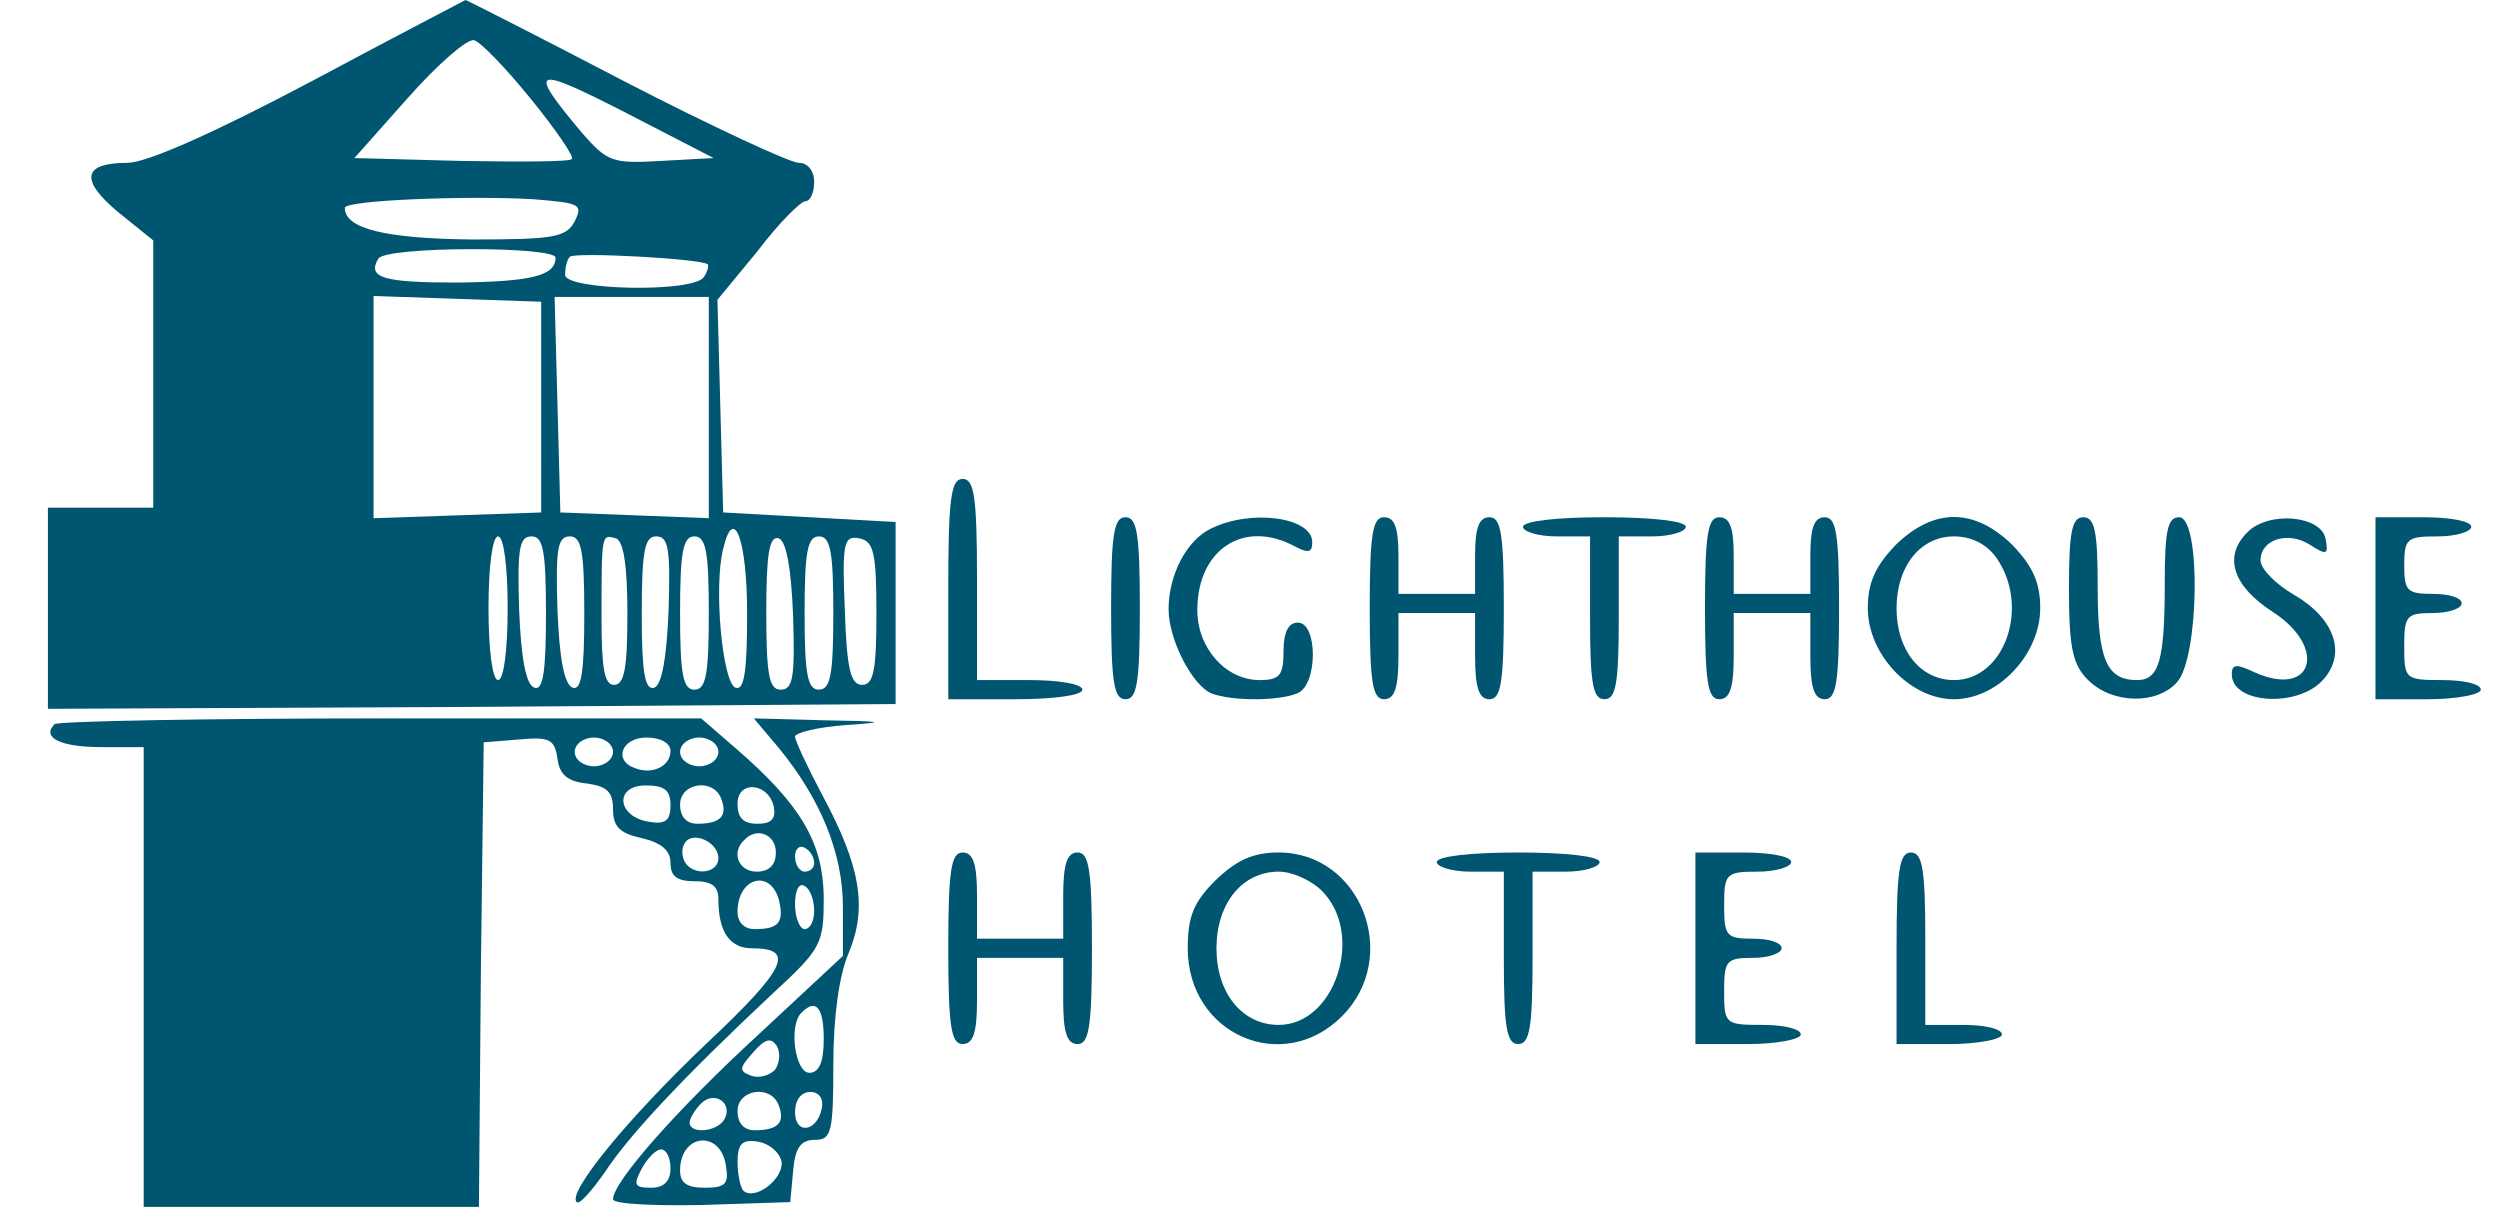 <?xml version="1.0" encoding="utf-8"?>
<!-- Generator: Adobe Illustrator 23.0.6, SVG Export Plug-In . SVG Version: 6.00 Build 0)  -->
<svg version="1.1" id="Layer_1" xmlns="http://www.w3.org/2000/svg" xmlns:xlink="http://www.w3.org/1999/xlink" x="0px" y="0px"
	 width="261px" height="128px" viewBox="0 0 261 128" style="enable-background:new 0 0 261 128;" xml:space="preserve">
<style type="text/css">
	.st0{fill:#005670;}
</style>
<g transform="translate(0,128) scale(0.1,-0.1)">
	<path class="st0" d="M325,1195c-102-54-172-85-192-85c-47,0-50-18-9-52l36-29V889V750h-55H50V645V540l443,2l442,3v95v95l-90,5
		l-90,5l-3,111l-3,111l42,51c22,29,45,52,50,52s9,9,9,20c0,12-7,20-16,20s-91,38-182,85c-90,47-165,85-166,85
		C486,1280,413,1242,325,1195z M554,1177c26-32,46-61,43-63c-2-3-54-3-116-2l-111,3l56,63c31,35,62,62,69,60S528,1209,554,1177z
		 M690,1112c-51-3-56-1-83,30c-57,68-51,70,45,21l93-48L690,1112z M600,1049c-9-17-22-19-108-19c-89,1-132,11-132,33
		c0,8,128,13,197,9C605,1068,609,1067,600,1049z M580,1011c0-19-25-25-103-26c-77,0-94,5-82,25C403,1023,580,1023,580,1011z
		 M739,1004c1-1,0-7-4-13c-10-17-145-14-145,2c0,8,2,16,5,19C601,1017,732,1010,739,1004z M565,855V745l-87-3l-88-3v116v116l88-3
		l87-3V855z M740,855V739l-77,3l-78,3l-3,113l-3,112h81h80V855z M780,639c0-60-3-80-12-77c-14,5-23,106-13,145
		C766,754,780,717,780,639z M530,645c0-43-4-75-10-75s-10,32-10,75s4,75,10,75S530,688,530,645z M570,639c0-60-3-80-12-77
		s-14,31-16,81c-2,64,0,77,13,77C567,720,570,705,570,639z M610,639c0-60-3-80-12-77s-14,31-16,81c-2,64,0,77,13,77
		C607,720,610,705,610,639z M655,639c0-56-3-74-14-74c-10,0-13,17-13,70c0,89,0,87,15,83C651,715,655,690,655,639z M698,643
		c-2-50-7-78-15-81c-10-3-13,17-13,77c0,66,3,81,15,81C698,720,700,707,698,643z M740,640c0-64-3-80-15-80s-15,16-15,80s3,80,15,80
		S740,704,740,640z M828,637c2-64,0-77-13-77c-12,0-15,15-15,81c0,60,3,80,13,77C821,715,826,687,828,637z M870,640c0-64-3-80-15-80
		s-15,16-15,80s3,80,15,80S870,704,870,640z M915,640c0-60-3-75-15-75s-16,17-18,78c-3,71-1,78,15,75C912,715,915,704,915,640z"/>
	<path class="st0" d="M990,665V550h70c40,0,70,4,70,10s-25,10-55,10h-55v105c0,87-3,105-15,105S990,761,990,665z"/>
	<path class="st0" d="M1160,645c0-78,3-95,15-95s15,17,15,95s-3,95-15,95S1160,723,1160,645z"/>
	<path class="st0" d="M1264,728c-25-12-44-48-44-84c0-32,25-80,45-88c21-8,69-8,89,0c22,8,22,74,1,74c-10,0-15-10-15-30
		c0-25-4-30-25-30c-35,0-65,33-65,73c0,63,48,95,101,67c15-8,19-7,19,4C1370,740,1306,749,1264,728z"/>
	<path class="st0" d="M1430,645c0-78,3-95,15-95c11,0,15,12,15,45v45h40h40v-45c0-33,4-45,15-45c12,0,15,17,15,95s-3,95-15,95
		c-11,0-15-11-15-40v-40h-40h-40v40c0,29-4,40-15,40C1433,740,1430,723,1430,645z"/>
	<path class="st0" d="M1590,730c0-5,16-10,35-10h35v-85c0-69,3-85,15-85s15,16,15,85v85h35c19,0,35,5,35,10c0,6-35,10-85,10
		S1590,736,1590,730z"/>
	<path class="st0" d="M1780,645c0-78,3-95,15-95c11,0,15,12,15,45v45h40h40v-45c0-33,4-45,15-45c12,0,15,17,15,95s-3,95-15,95
		c-11,0-15-11-15-40v-40h-40h-40v40c0,29-4,40-15,40C1783,740,1780,723,1780,645z"/>
	<path class="st0" d="M1979,711c-21-22-29-39-29-66c0-48,44-95,90-95s90,47,90,95c0,27-8,44-29,66C2061,750,2019,750,1979,711z
		 M2084,698c36-51,9-128-44-128c-35,0-60,31-60,75s25,75,60,75C2058,720,2074,712,2084,698z"/>
	<path class="st0" d="M2160,665c0-62,4-79,20-95c25-25,72-26,93-2c23,26,25,172,2,172c-12,0-15-14-15-69c0-81-6-101-29-101
		c-32,0-41,22-41,97c0,58-3,73-15,73S2160,725,2160,665z"/>
	<path class="st0" d="M2346,724c-25-25-15-56,27-83c57-37,42-90-19-63c-19,9-24,9-24-2c0-31,69-35,95-6c25,27,13,64-30,89
		c-19,11-35,27-35,36c0,22,29,31,52,16c17-11,19-10,16,6C2424,742,2368,747,2346,724z"/>
	<path class="st0" d="M2480,645v-95h55c30,0,55,5,55,10c0,6-18,10-40,10c-39,0-40,1-40,35c0,32,2,35,30,35c17,0,30,5,30,10
		c0,6-13,10-30,10c-27,0-30,3-30,30c0,28,3,30,35,30c19,0,35,5,35,10c0,6-22,10-50,10h-50V645z"/>
	<path class="st0" d="M57,524c-14-14,6-24,49-24h44V260V20h175h175l2,243l3,242l37,3c32,3,37,0,40-20c2-17,11-24,31-26
		c21-3,27-9,27-27s7-25,30-30c21-5,30-13,30-26c0-14,7-19,25-19s25-5,25-19c0-34,12-51,35-51c46,0,36-21-48-100
		C655,112,592,35,602,25c3-3,16,12,30,32c25,38,81,98,176,187c50,46,52,51,52,100c-1,56-23,95-91,154l-37,32H398
		C214,530,60,527,57,524z M640,495c0-8-9-15-20-15s-20,7-20,15s9,15,20,15S640,503,640,495z M700,496c0-16-19-25-37-18
		c-23,8-14,32,12,32C690,510,700,504,700,496z M750,495c0-8-9-15-20-15s-20,7-20,15s9,15,20,15S750,503,750,495z M700,439
		c0-15-5-20-22-17c-34,5-37,38-4,38C694,460,700,455,700,439z M753,446c7-18-1-26-25-26c-11,0-18,7-18,20C710,463,745,468,753,446z
		 M808,437c2-12-3-17-17-17c-15,0-21,6-21,21C770,466,803,463,808,437z M750,384c0-16-26-19-35-4c-3,6-4,14,0,20
		C723,413,750,401,750,384z M810,390c0-13-7-20-20-20c-19,0-27,20-13,33C790,417,810,409,810,390z M850,379c0-5-4-9-10-9
		c-5,0-10,7-10,16c0,8,5,12,10,9C846,392,850,385,850,379z M813,341c6-24,0-31-25-31c-11,0-18,7-18,18C770,364,804,373,813,341z
		 M850,329c0-10-4-19-10-19c-5,0-10,12-10,26s4,23,10,19C846,352,850,340,850,329z"/>
	<path class="st0" d="M814,498c43-53,66-109,66-165v-51l-87-81C706,121,640,46,640,28c0-5,42-7,93-6l92,3l3,32c2,25,8,33,23,33
		c17,0,19,8,19,79c0,49,6,93,16,116c20,48,12,91-27,164c-16,30-29,58-29,62s24,10,53,12c44,3,41,4-22,5l-74,2L814,498z M860,195
		c0-24-5-35-15-35c-15,0-22,50-8,63C852,238,860,228,860,195z M809,163c-6-6-17-9-25-6c-13,5-12,8,2,24c13,15,19,16,25,7
		C815,181,814,170,809,163z M756,111c-8-13-36-15-36-3c0,4,5,13,12,20C746,142,766,128,756,111z M813,126c7-18-1-26-25-26
		c-11,0-18,7-18,20C770,143,805,148,813,126z M858,123c-5-25-28-28-28-4c0,12,6,21,16,21C855,140,860,133,858,123z M758,62
		c3-18-1-22-22-22c-19,0-26,5-26,18C710,97,753,101,758,62z M816,67c2-18-28-41-40-30c-3,3-6,17-6,30c0,19,5,24,22,21
		C803,86,814,77,816,67z M700,60c0-13-7-20-20-20c-18,0-19,3-10,20c6,11,15,20,20,20C696,80,700,71,700,60z"/>
	<path class="st0" d="M990,290c0-82,3-100,15-100c11,0,15,12,15,45v45h45h45v-45c0-33,4-45,15-45c12,0,15,18,15,100s-3,100-15,100
		c-11,0-15-12-15-45v-45h-45h-45v45c0,33-4,45-15,45C993,390,990,372,990,290z"/>
	<path class="st0" d="M1269,361c-23-23-29-38-29-71c0-90,99-133,161-71s20,171-66,171C1308,390,1291,382,1269,361z M1380,350
		c45-45,14-140-45-140c-38,0-65,33-65,80s27,80,65,80C1349,370,1369,361,1380,350z"/>
	<path class="st0" d="M1500,380c0-5,16-10,35-10h35v-90c0-73,3-90,15-90s15,17,15,90v90h35c19,0,35,5,35,10c0,6-35,10-85,10
		S1500,386,1500,380z"/>
	<path class="st0" d="M1770,290V190h55c30,0,55,5,55,10c0,6-18,10-40,10c-39,0-40,1-40,35c0,32,2,35,30,35c17,0,30,5,30,10
		c0,6-13,10-30,10c-28,0-30,3-30,35c0,33,2,35,35,35c19,0,35,5,35,10c0,6-22,10-50,10h-50V290z"/>
	<path class="st0" d="M1980,290V190h55c30,0,55,5,55,10c0,6-18,10-40,10h-40v90c0,73-3,90-15,90S1980,372,1980,290z"/>
</g>
</svg>

